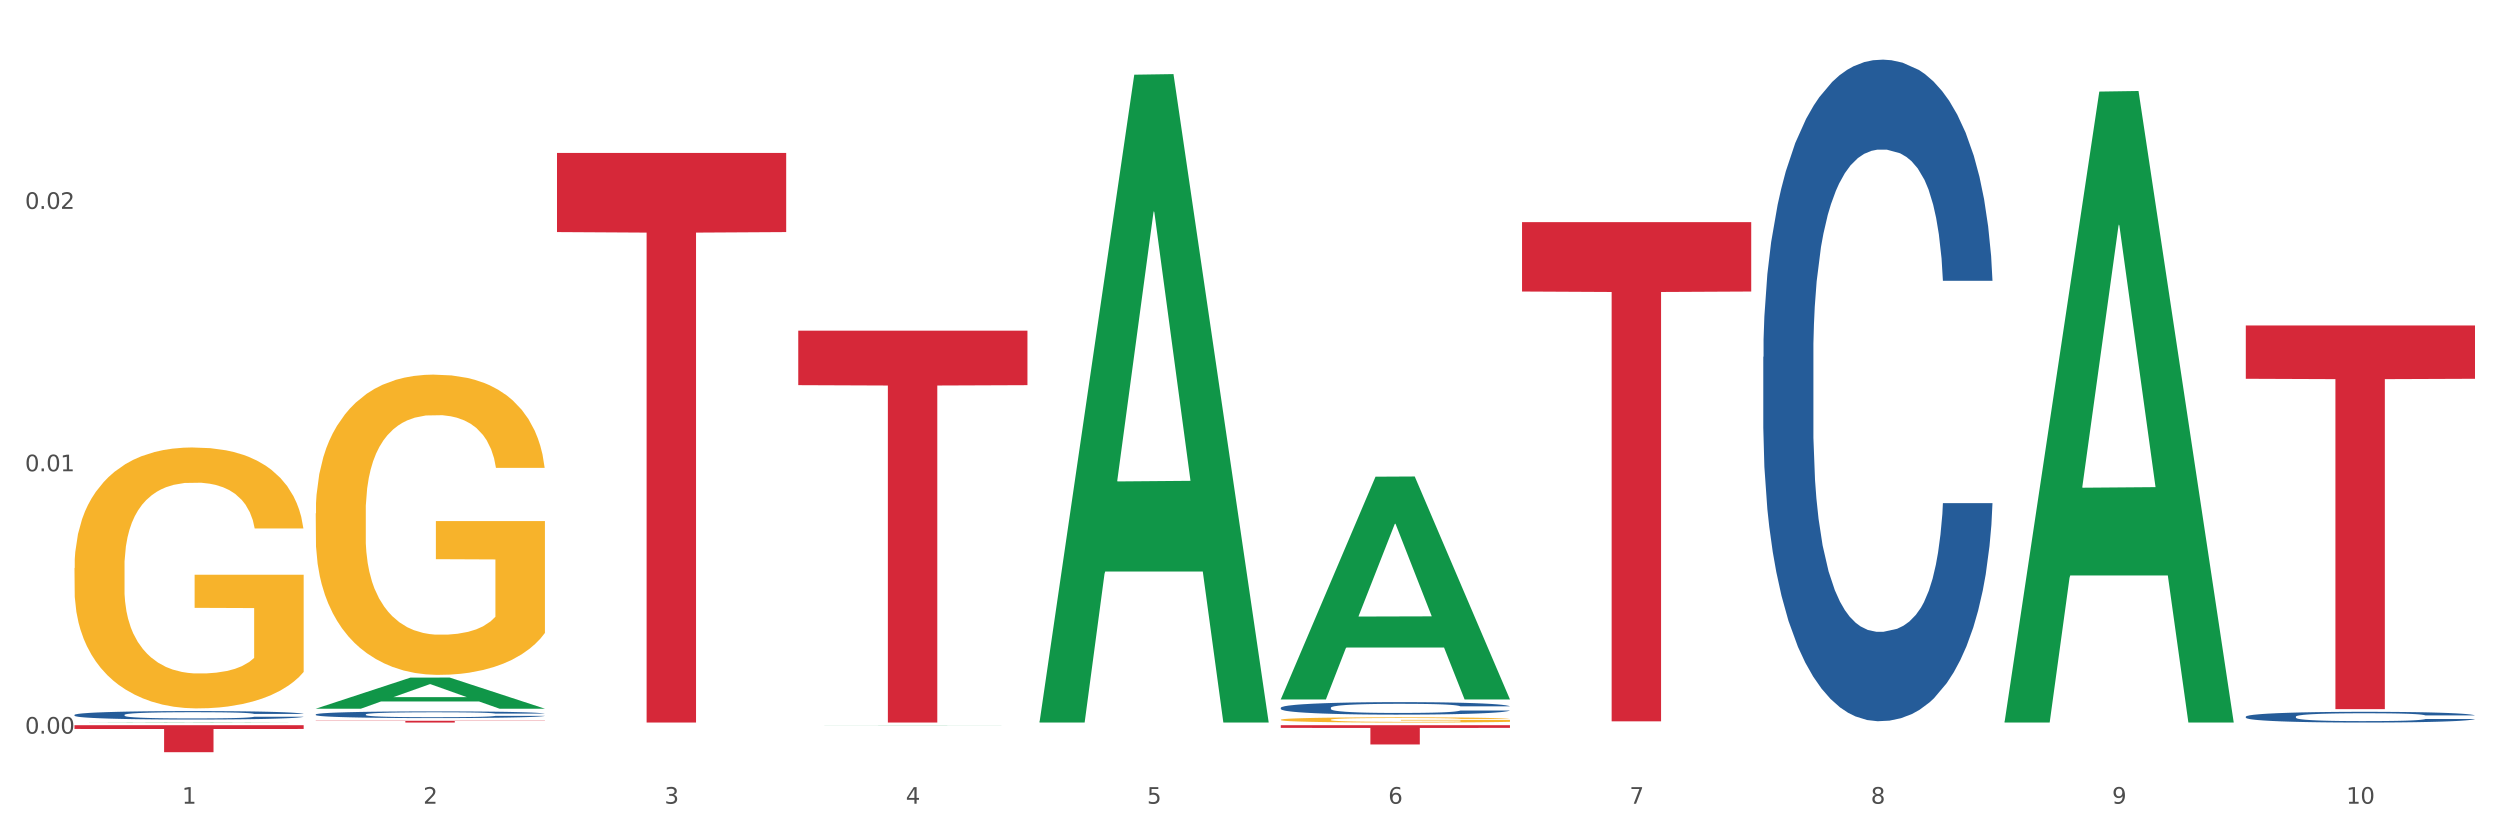 <?xml version="1.0" encoding="utf-8" standalone="no"?>
<!DOCTYPE svg PUBLIC "-//W3C//DTD SVG 1.1//EN"
  "http://www.w3.org/Graphics/SVG/1.1/DTD/svg11.dtd">
<svg xmlns:xlink="http://www.w3.org/1999/xlink" width="1080pt" height="360pt" viewBox="0 0 1080 360" xmlns="http://www.w3.org/2000/svg" version="1.1">
 <rect x="0" y="0" width="1080" height="360" fill="#333333" stroke="none"/>
 <defs>
  <style type="text/css">*{stroke-linejoin: round; stroke-linecap: butt}</style>
 </defs>
 <g id="figure_1">
  <g id="patch_1">
   <path d="M 0 360 
L 1080 360 
L 1080 0 
L 0 0 
z
" style="fill: #ffffff; stroke: #ffffff; stroke-linejoin: miter"/>
  </g>
  <g id="axes_1">
   <g id="matplotlib.axis_1">
    <g id="xtick_1">
     <g id="text_1">
      <!-- 1 -->
      <g style="fill: #4d4d4d" transform="translate(78.627 347.204) scale(0.096 -0.096)">
       <defs>
        <path id="DejaVuSans-31" d="M 794 531 
L 1825 531 
L 1825 4091 
L 703 3866 
L 703 4441 
L 1819 4666 
L 2450 4666 
L 2450 531 
L 3481 531 
L 3481 0 
L 794 0 
L 794 531 
z
" transform="scale(0.016)"/>
       </defs>
       <use xlink:href="#DejaVuSans-31"/>
      </g>
     </g>
    </g>
    <g id="xtick_2">
     <g id="text_2">
      <!-- 2 -->
      <g style="fill: #4d4d4d" transform="translate(182.851 347.204) scale(0.096 -0.096)">
       <defs>
        <path id="DejaVuSans-32" d="M 1228 531 
L 3431 531 
L 3431 0 
L 469 0 
L 469 531 
Q 828 903 1448 1529 
Q 2069 2156 2228 2338 
Q 2531 2678 2651 2914 
Q 2772 3150 2772 3378 
Q 2772 3750 2511 3984 
Q 2250 4219 1831 4219 
Q 1534 4219 1204 4116 
Q 875 4013 500 3803 
L 500 4441 
Q 881 4594 1212 4672 
Q 1544 4750 1819 4750 
Q 2544 4750 2975 4387 
Q 3406 4025 3406 3419 
Q 3406 3131 3298 2873 
Q 3191 2616 2906 2266 
Q 2828 2175 2409 1742 
Q 1991 1309 1228 531 
z
" transform="scale(0.016)"/>
       </defs>
       <use xlink:href="#DejaVuSans-32"/>
      </g>
     </g>
    </g>
    <g id="xtick_3">
     <g id="text_3">
      <!-- 3 -->
      <g style="fill: #4d4d4d" transform="translate(287.074 347.204) scale(0.096 -0.096)">
       <defs>
        <path id="DejaVuSans-33" d="M 2597 2516 
Q 3050 2419 3304 2112 
Q 3559 1806 3559 1356 
Q 3559 666 3084 287 
Q 2609 -91 1734 -91 
Q 1441 -91 1130 -33 
Q 819 25 488 141 
L 488 750 
Q 750 597 1062 519 
Q 1375 441 1716 441 
Q 2309 441 2620 675 
Q 2931 909 2931 1356 
Q 2931 1769 2642 2001 
Q 2353 2234 1838 2234 
L 1294 2234 
L 1294 2753 
L 1863 2753 
Q 2328 2753 2575 2939 
Q 2822 3125 2822 3475 
Q 2822 3834 2567 4026 
Q 2313 4219 1838 4219 
Q 1578 4219 1281 4162 
Q 984 4106 628 3988 
L 628 4550 
Q 988 4650 1302 4700 
Q 1616 4750 1894 4750 
Q 2613 4750 3031 4423 
Q 3450 4097 3450 3541 
Q 3450 3153 3228 2886 
Q 3006 2619 2597 2516 
z
" transform="scale(0.016)"/>
       </defs>
       <use xlink:href="#DejaVuSans-33"/>
      </g>
     </g>
    </g>
    <g id="xtick_4">
     <g id="text_4">
      <!-- 4 -->
      <g style="fill: #4d4d4d" transform="translate(391.298 347.204) scale(0.096 -0.096)">
       <defs>
        <path id="DejaVuSans-34" d="M 2419 4116 
L 825 1625 
L 2419 1625 
L 2419 4116 
z
M 2253 4666 
L 3047 4666 
L 3047 1625 
L 3713 1625 
L 3713 1100 
L 3047 1100 
L 3047 0 
L 2419 0 
L 2419 1100 
L 313 1100 
L 313 1709 
L 2253 4666 
z
" transform="scale(0.016)"/>
       </defs>
       <use xlink:href="#DejaVuSans-34"/>
      </g>
     </g>
    </g>
    <g id="xtick_5">
     <g id="text_5">
      <!-- 5 -->
      <g style="fill: #4d4d4d" transform="translate(495.522 347.204) scale(0.096 -0.096)">
       <defs>
        <path id="DejaVuSans-35" d="M 691 4666 
L 3169 4666 
L 3169 4134 
L 1269 4134 
L 1269 2991 
Q 1406 3038 1543 3061 
Q 1681 3084 1819 3084 
Q 2600 3084 3056 2656 
Q 3513 2228 3513 1497 
Q 3513 744 3044 326 
Q 2575 -91 1722 -91 
Q 1428 -91 1123 -41 
Q 819 9 494 109 
L 494 744 
Q 775 591 1075 516 
Q 1375 441 1709 441 
Q 2250 441 2565 725 
Q 2881 1009 2881 1497 
Q 2881 1984 2565 2268 
Q 2250 2553 1709 2553 
Q 1456 2553 1204 2497 
Q 953 2441 691 2322 
L 691 4666 
z
" transform="scale(0.016)"/>
       </defs>
       <use xlink:href="#DejaVuSans-35"/>
      </g>
     </g>
    </g>
    <g id="xtick_6">
     <g id="text_6">
      <!-- 6 -->
      <g style="fill: #4d4d4d" transform="translate(599.745 347.204) scale(0.096 -0.096)">
       <defs>
        <path id="DejaVuSans-36" d="M 2113 2584 
Q 1688 2584 1439 2293 
Q 1191 2003 1191 1497 
Q 1191 994 1439 701 
Q 1688 409 2113 409 
Q 2538 409 2786 701 
Q 3034 994 3034 1497 
Q 3034 2003 2786 2293 
Q 2538 2584 2113 2584 
z
M 3366 4563 
L 3366 3988 
Q 3128 4100 2886 4159 
Q 2644 4219 2406 4219 
Q 1781 4219 1451 3797 
Q 1122 3375 1075 2522 
Q 1259 2794 1537 2939 
Q 1816 3084 2150 3084 
Q 2853 3084 3261 2657 
Q 3669 2231 3669 1497 
Q 3669 778 3244 343 
Q 2819 -91 2113 -91 
Q 1303 -91 875 529 
Q 447 1150 447 2328 
Q 447 3434 972 4092 
Q 1497 4750 2381 4750 
Q 2619 4750 2861 4703 
Q 3103 4656 3366 4563 
z
" transform="scale(0.016)"/>
       </defs>
       <use xlink:href="#DejaVuSans-36"/>
      </g>
     </g>
    </g>
    <g id="xtick_7">
     <g id="text_7">
      <!-- 7 -->
      <g style="fill: #4d4d4d" transform="translate(703.969 347.204) scale(0.096 -0.096)">
       <defs>
        <path id="DejaVuSans-37" d="M 525 4666 
L 3525 4666 
L 3525 4397 
L 1831 0 
L 1172 0 
L 2766 4134 
L 525 4134 
L 525 4666 
z
" transform="scale(0.016)"/>
       </defs>
       <use xlink:href="#DejaVuSans-37"/>
      </g>
     </g>
    </g>
    <g id="xtick_8">
     <g id="text_8">
      <!-- 8 -->
      <g style="fill: #4d4d4d" transform="translate(808.193 347.204) scale(0.096 -0.096)">
       <defs>
        <path id="DejaVuSans-38" d="M 2034 2216 
Q 1584 2216 1326 1975 
Q 1069 1734 1069 1313 
Q 1069 891 1326 650 
Q 1584 409 2034 409 
Q 2484 409 2743 651 
Q 3003 894 3003 1313 
Q 3003 1734 2745 1975 
Q 2488 2216 2034 2216 
z
M 1403 2484 
Q 997 2584 770 2862 
Q 544 3141 544 3541 
Q 544 4100 942 4425 
Q 1341 4750 2034 4750 
Q 2731 4750 3128 4425 
Q 3525 4100 3525 3541 
Q 3525 3141 3298 2862 
Q 3072 2584 2669 2484 
Q 3125 2378 3379 2068 
Q 3634 1759 3634 1313 
Q 3634 634 3220 271 
Q 2806 -91 2034 -91 
Q 1263 -91 848 271 
Q 434 634 434 1313 
Q 434 1759 690 2068 
Q 947 2378 1403 2484 
z
M 1172 3481 
Q 1172 3119 1398 2916 
Q 1625 2713 2034 2713 
Q 2441 2713 2670 2916 
Q 2900 3119 2900 3481 
Q 2900 3844 2670 4047 
Q 2441 4250 2034 4250 
Q 1625 4250 1398 4047 
Q 1172 3844 1172 3481 
z
" transform="scale(0.016)"/>
       </defs>
       <use xlink:href="#DejaVuSans-38"/>
      </g>
     </g>
    </g>
    <g id="xtick_9">
     <g id="text_9">
      <!-- 9 -->
      <g style="fill: #4d4d4d" transform="translate(912.416 347.204) scale(0.096 -0.096)">
       <defs>
        <path id="DejaVuSans-39" d="M 703 97 
L 703 672 
Q 941 559 1184 500 
Q 1428 441 1663 441 
Q 2288 441 2617 861 
Q 2947 1281 2994 2138 
Q 2813 1869 2534 1725 
Q 2256 1581 1919 1581 
Q 1219 1581 811 2004 
Q 403 2428 403 3163 
Q 403 3881 828 4315 
Q 1253 4750 1959 4750 
Q 2769 4750 3195 4129 
Q 3622 3509 3622 2328 
Q 3622 1225 3098 567 
Q 2575 -91 1691 -91 
Q 1453 -91 1209 -44 
Q 966 3 703 97 
z
M 1959 2075 
Q 2384 2075 2632 2365 
Q 2881 2656 2881 3163 
Q 2881 3666 2632 3958 
Q 2384 4250 1959 4250 
Q 1534 4250 1286 3958 
Q 1038 3666 1038 3163 
Q 1038 2656 1286 2365 
Q 1534 2075 1959 2075 
z
" transform="scale(0.016)"/>
       </defs>
       <use xlink:href="#DejaVuSans-39"/>
      </g>
     </g>
    </g>
    <g id="xtick_10">
     <g id="text_10">
      <!-- 10 -->
      <g style="fill: #4d4d4d" transform="translate(1013.586 347.204) scale(0.096 -0.096)">
       <defs>
        <path id="DejaVuSans-30" d="M 2034 4250 
Q 1547 4250 1301 3770 
Q 1056 3291 1056 2328 
Q 1056 1369 1301 889 
Q 1547 409 2034 409 
Q 2525 409 2770 889 
Q 3016 1369 3016 2328 
Q 3016 3291 2770 3770 
Q 2525 4250 2034 4250 
z
M 2034 4750 
Q 2819 4750 3233 4129 
Q 3647 3509 3647 2328 
Q 3647 1150 3233 529 
Q 2819 -91 2034 -91 
Q 1250 -91 836 529 
Q 422 1150 422 2328 
Q 422 3509 836 4129 
Q 1250 4750 2034 4750 
z
" transform="scale(0.016)"/>
       </defs>
       <use xlink:href="#DejaVuSans-31"/>
       <use xlink:href="#DejaVuSans-30" transform="translate(63.623 0)"/>
      </g>
     </g>
    </g>
    <g id="xtick_11"/>
    <g id="xtick_12"/>
    <g id="xtick_13"/>
    <g id="xtick_14"/>
    <g id="xtick_15"/>
    <g id="xtick_16"/>
    <g id="xtick_17"/>
    <g id="xtick_18"/>
    <g id="xtick_19"/>
   </g>
   <g id="matplotlib.axis_2">
    <g id="ytick_1">
     <g id="text_11">
      <!-- 0.00 -->
      <g style="fill: #4d4d4d" transform="translate(10.8 316.94) scale(0.096 -0.096)">
       <defs>
        <path id="DejaVuSans-2e" d="M 684 794 
L 1344 794 
L 1344 0 
L 684 0 
L 684 794 
z
" transform="scale(0.016)"/>
       </defs>
       <use xlink:href="#DejaVuSans-30"/>
       <use xlink:href="#DejaVuSans-2e" transform="translate(63.623 0)"/>
       <use xlink:href="#DejaVuSans-30" transform="translate(95.41 0)"/>
       <use xlink:href="#DejaVuSans-30" transform="translate(159.033 0)"/>
      </g>
     </g>
    </g>
    <g id="ytick_2">
     <g id="text_12">
      <!-- 0.01 -->
      <g style="fill: #4d4d4d" transform="translate(10.8 203.591) scale(0.096 -0.096)">
       <use xlink:href="#DejaVuSans-30"/>
       <use xlink:href="#DejaVuSans-2e" transform="translate(63.623 0)"/>
       <use xlink:href="#DejaVuSans-30" transform="translate(95.41 0)"/>
       <use xlink:href="#DejaVuSans-31" transform="translate(159.033 0)"/>
      </g>
     </g>
    </g>
    <g id="ytick_3">
     <g id="text_13">
      <!-- 0.02 -->
      <g style="fill: #4d4d4d" transform="translate(10.8 90.243) scale(0.096 -0.096)">
       <use xlink:href="#DejaVuSans-30"/>
       <use xlink:href="#DejaVuSans-2e" transform="translate(63.623 0)"/>
       <use xlink:href="#DejaVuSans-30" transform="translate(95.41 0)"/>
       <use xlink:href="#DejaVuSans-32" transform="translate(159.033 0)"/>
      </g>
     </g>
    </g>
    <g id="ytick_4"/>
    <g id="ytick_5"/>
    <g id="ytick_6"/>
   </g>
   <g id="PolyCollection_1">
    <path d="M 32.175 312.142 
L 32.277 312.142 
L 73.107 311.996 
L 90.051 311.996 
L 131.187 312.143 
L 111.589 312.143 
L 102.709 312.108 
L 60.552 312.108 
L 60.246 312.109 
L 51.671 312.143 
L 32.175 312.143 
L 32.175 312.142 
L 65.86 312.088 
L 97.401 312.088 
L 81.783 312.027 
L 81.579 312.027 
L 81.375 312.027 
L 65.758 312.088 
L 65.86 312.088 
L 32.175 312.142 
z
" clip-path="url(#p92c8cc329a)" style="fill: #109648"/>
    <path d="M 970.188 309.587 
L 970.305 309.583 
L 970.305 309.465 
L 970.656 309.303 
L 971.943 309.007 
L 973.582 308.782 
L 976.39 308.52 
L 977.912 308.409 
L 979.902 308.286 
L 983.998 308.087 
L 988.679 307.918 
L 991.956 307.825 
L 994.414 307.765 
L 999.915 307.659 
L 1003.075 307.613 
L 1006.352 307.575 
L 1009.161 307.549 
L 1013.842 307.519 
L 1017.587 307.507 
L 1021.917 307.502 
L 1025.546 307.507 
L 1030.344 307.524 
L 1037.366 307.575 
L 1040.058 307.604 
L 1043.686 307.655 
L 1047.431 307.723 
L 1050.474 307.791 
L 1053.985 307.888 
L 1057.613 308.015 
L 1061.125 308.176 
L 1063.582 308.325 
L 1065.572 308.481 
L 1067.327 308.672 
L 1068.615 308.88 
L 1069.2 309.053 
L 1047.782 309.053 
L 1047.197 308.897 
L 1046.027 308.727 
L 1044.857 308.613 
L 1043.569 308.52 
L 1041.58 308.414 
L 1039.824 308.346 
L 1036.898 308.265 
L 1034.206 308.214 
L 1031.983 308.185 
L 1029.291 308.159 
L 1023.556 308.134 
L 1019.46 308.134 
L 1016.885 308.142 
L 1013.725 308.164 
L 1011.033 308.193 
L 1007.873 308.244 
L 1005.415 308.299 
L 1002.958 308.371 
L 1001.553 308.422 
L 999.447 308.515 
L 998.042 308.592 
L 996.17 308.723 
L 995.116 308.816 
L 993.244 309.058 
L 992.424 309.236 
L 992.073 309.359 
L 991.839 309.494 
L 991.839 310.155 
L 992.541 310.452 
L 993.127 310.579 
L 994.063 310.723 
L 995.818 310.91 
L 998.393 311.092 
L 1001.085 311.223 
L 1003.309 311.304 
L 1005.415 311.363 
L 1007.522 311.41 
L 1010.097 311.452 
L 1012.203 311.477 
L 1015.363 311.503 
L 1019.109 311.516 
L 1022.035 311.516 
L 1028.003 311.494 
L 1030.695 311.473 
L 1033.27 311.444 
L 1036.079 311.397 
L 1038.303 311.346 
L 1039.59 311.308 
L 1041.697 311.227 
L 1043.335 311.143 
L 1044.739 311.045 
L 1045.676 310.96 
L 1046.729 310.833 
L 1047.548 310.689 
L 1047.782 310.613 
L 1069.2 310.613 
L 1068.732 310.765 
L 1067.913 310.914 
L 1066.274 311.113 
L 1064.987 311.227 
L 1062.997 311.367 
L 1060.89 311.486 
L 1057.965 311.617 
L 1055.273 311.715 
L 1052.464 311.799 
L 1049.421 311.876 
L 1043.92 311.982 
L 1041.931 312.011 
L 1037.717 312.062 
L 1034.44 312.092 
L 1029.642 312.122 
L 1024.726 312.138 
L 1019.577 312.143 
L 1015.012 312.134 
L 1009.98 312.109 
L 1006.82 312.083 
L 1003.309 312.045 
L 999.212 311.986 
L 995.35 311.914 
L 991.722 311.829 
L 988.328 311.732 
L 985.168 311.622 
L 981.072 311.439 
L 978.029 311.261 
L 975.805 311.096 
L 974.284 310.956 
L 972.762 310.778 
L 971.943 310.655 
L 970.656 310.359 
L 970.188 310.083 
L 970.188 309.587 
z
" clip-path="url(#p92c8cc329a)" style="fill: #255c99"/>
    <path d="M 136.399 308.618 
L 136.516 308.615 
L 136.516 308.541 
L 136.867 308.441 
L 138.154 308.255 
L 139.793 308.115 
L 142.602 307.951 
L 144.123 307.882 
L 146.113 307.805 
L 150.209 307.681 
L 154.89 307.575 
L 158.167 307.517 
L 160.625 307.48 
L 166.126 307.413 
L 169.286 307.384 
L 172.563 307.361 
L 175.372 307.345 
L 180.053 307.326 
L 183.798 307.318 
L 188.129 307.316 
L 191.757 307.318 
L 196.555 307.329 
L 203.577 307.361 
L 206.269 307.379 
L 209.897 307.411 
L 213.642 307.453 
L 216.685 307.496 
L 220.196 307.556 
L 223.824 307.636 
L 227.336 307.736 
L 229.793 307.829 
L 231.783 307.927 
L 233.538 308.046 
L 234.826 308.176 
L 235.411 308.285 
L 213.993 308.285 
L 213.408 308.187 
L 212.238 308.081 
L 211.068 308.009 
L 209.78 307.951 
L 207.791 307.885 
L 206.035 307.842 
L 203.109 307.792 
L 200.417 307.76 
L 198.194 307.742 
L 195.502 307.726 
L 189.767 307.71 
L 185.671 307.71 
L 183.096 307.715 
L 179.936 307.729 
L 177.244 307.747 
L 174.084 307.779 
L 171.626 307.813 
L 169.169 307.858 
L 167.764 307.89 
L 165.658 307.948 
L 164.253 307.996 
L 162.381 308.078 
L 161.327 308.136 
L 159.455 308.287 
L 158.635 308.398 
L 158.284 308.475 
L 158.05 308.56 
L 158.05 308.973 
L 158.752 309.158 
L 159.338 309.238 
L 160.274 309.328 
L 162.029 309.444 
L 164.604 309.558 
L 167.296 309.64 
L 169.52 309.69 
L 171.626 309.727 
L 173.733 309.757 
L 176.308 309.783 
L 178.415 309.799 
L 181.575 309.815 
L 185.32 309.823 
L 188.246 309.823 
L 194.214 309.81 
L 196.906 309.796 
L 199.481 309.778 
L 202.29 309.749 
L 204.514 309.717 
L 205.801 309.693 
L 207.908 309.643 
L 209.546 309.59 
L 210.951 309.529 
L 211.887 309.476 
L 212.94 309.396 
L 213.759 309.306 
L 213.993 309.259 
L 235.411 309.259 
L 234.943 309.354 
L 234.124 309.447 
L 232.485 309.571 
L 231.198 309.643 
L 229.208 309.73 
L 227.102 309.804 
L 224.176 309.886 
L 221.484 309.947 
L 218.675 310 
L 215.632 310.048 
L 210.131 310.114 
L 208.142 310.132 
L 203.928 310.164 
L 200.651 310.183 
L 195.853 310.201 
L 190.937 310.212 
L 185.788 310.215 
L 181.223 310.209 
L 176.191 310.193 
L 173.031 310.178 
L 169.52 310.154 
L 165.424 310.117 
L 161.561 310.072 
L 157.933 310.019 
L 154.539 309.958 
L 151.379 309.889 
L 147.283 309.775 
L 144.24 309.664 
L 142.016 309.561 
L 140.495 309.473 
L 138.973 309.362 
L 138.154 309.285 
L 136.867 309.1 
L 136.399 308.928 
L 136.399 308.618 
z
" clip-path="url(#p92c8cc329a)" style="fill: #255c99"/>
    <path d="M 32.175 308.828 
L 32.292 308.824 
L 32.292 308.731 
L 32.643 308.603 
L 33.931 308.369 
L 35.569 308.192 
L 38.378 307.984 
L 39.899 307.897 
L 41.889 307.8 
L 45.985 307.643 
L 50.667 307.509 
L 53.944 307.436 
L 56.401 307.389 
L 61.902 307.305 
L 65.062 307.268 
L 68.339 307.238 
L 71.148 307.218 
L 75.829 307.195 
L 79.575 307.185 
L 83.905 307.181 
L 87.533 307.185 
L 92.331 307.198 
L 99.354 307.238 
L 102.045 307.262 
L 105.674 307.302 
L 109.419 307.355 
L 112.462 307.409 
L 115.973 307.486 
L 119.601 307.586 
L 123.112 307.713 
L 125.57 307.83 
L 127.559 307.954 
L 129.315 308.105 
L 130.602 308.269 
L 131.187 308.406 
L 109.77 308.406 
L 109.185 308.282 
L 108.014 308.148 
L 106.844 308.058 
L 105.557 307.984 
L 103.567 307.901 
L 101.811 307.847 
L 98.886 307.784 
L 96.194 307.743 
L 93.97 307.72 
L 91.278 307.7 
L 85.543 307.68 
L 81.447 307.68 
L 78.872 307.687 
L 75.712 307.703 
L 73.021 307.727 
L 69.861 307.767 
L 67.403 307.81 
L 64.945 307.867 
L 63.541 307.907 
L 61.434 307.981 
L 60.03 308.041 
L 58.157 308.145 
L 57.104 308.219 
L 55.231 308.409 
L 54.412 308.55 
L 54.061 308.647 
L 53.827 308.754 
L 53.827 309.276 
L 54.529 309.51 
L 55.114 309.611 
L 56.05 309.724 
L 57.806 309.872 
L 60.381 310.016 
L 63.072 310.119 
L 65.296 310.183 
L 67.403 310.23 
L 69.509 310.266 
L 72.084 310.3 
L 74.191 310.32 
L 77.351 310.34 
L 81.096 310.35 
L 84.022 310.35 
L 89.991 310.333 
L 92.683 310.317 
L 95.257 310.293 
L 98.066 310.256 
L 100.29 310.216 
L 101.577 310.186 
L 103.684 310.123 
L 105.322 310.056 
L 106.727 309.979 
L 107.663 309.912 
L 108.717 309.811 
L 109.536 309.698 
L 109.77 309.637 
L 131.187 309.637 
L 130.719 309.758 
L 129.9 309.875 
L 128.262 310.032 
L 126.974 310.123 
L 124.985 310.233 
L 122.878 310.327 
L 119.952 310.43 
L 117.26 310.507 
L 114.451 310.574 
L 111.408 310.635 
L 105.908 310.718 
L 103.918 310.742 
L 99.705 310.782 
L 96.428 310.805 
L 91.629 310.829 
L 86.714 310.842 
L 81.564 310.845 
L 77 310.839 
L 71.967 310.819 
L 68.807 310.799 
L 65.296 310.768 
L 61.2 310.722 
L 57.338 310.665 
L 53.71 310.598 
L 50.316 310.521 
L 47.156 310.434 
L 43.059 310.29 
L 40.016 310.149 
L 37.793 310.019 
L 36.271 309.908 
L 34.75 309.768 
L 33.931 309.671 
L 32.643 309.437 
L 32.175 309.219 
L 32.175 308.828 
z
" clip-path="url(#p92c8cc329a)" style="fill: #255c99"/>
    <path d="M 240.622 66.058 
L 339.635 66.058 
L 339.635 100.256 
L 300.687 100.487 
L 300.687 312.143 
L 279.336 312.143 
L 279.336 100.487 
L 240.622 100.256 
L 240.622 66.289 
L 240.622 66.058 
z
" clip-path="url(#p92c8cc329a)" style="fill: #d62839"/>
    <path d="M 344.846 142.86 
L 443.858 142.86 
L 443.858 166.385 
L 404.91 166.544 
L 404.91 312.143 
L 383.559 312.143 
L 383.559 166.544 
L 344.846 166.385 
L 344.846 143.019 
L 344.846 142.86 
z
" clip-path="url(#p92c8cc329a)" style="fill: #d62839"/>
    <path d="M 553.293 313.293 
L 652.306 313.293 
L 652.306 314.45 
L 613.358 314.457 
L 613.358 321.617 
L 592.006 321.617 
L 592.006 314.457 
L 553.293 314.45 
L 553.293 313.301 
L 553.293 313.293 
z
" clip-path="url(#p92c8cc329a)" style="fill: #d62839"/>
    <path d="M 657.517 95.973 
L 756.529 95.973 
L 756.529 125.938 
L 717.581 126.141 
L 717.581 311.606 
L 696.23 311.606 
L 696.23 126.141 
L 657.517 125.938 
L 657.517 96.175 
L 657.517 95.973 
z
" clip-path="url(#p92c8cc329a)" style="fill: #d62839"/>
    <path d="M 970.188 140.599 
L 1069.2 140.599 
L 1069.2 163.633 
L 1030.252 163.789 
L 1030.252 306.352 
L 1008.901 306.352 
L 1008.901 163.789 
L 970.188 163.633 
L 970.188 140.755 
L 970.188 140.599 
z
" clip-path="url(#p92c8cc329a)" style="fill: #d62839"/>
    <path d="M 136.399 311.365 
L 235.411 311.365 
L 235.411 311.473 
L 196.463 311.474 
L 196.463 312.143 
L 175.112 312.143 
L 175.112 311.474 
L 136.399 311.473 
L 136.399 311.365 
L 136.399 311.365 
z
" clip-path="url(#p92c8cc329a)" style="fill: #d62839"/>
    <path d="M 32.175 313.293 
L 131.187 313.293 
L 131.187 314.913 
L 92.239 314.924 
L 92.239 324.95 
L 70.888 324.95 
L 70.888 314.924 
L 32.175 314.913 
L 32.175 313.304 
L 32.175 313.293 
z
" clip-path="url(#p92c8cc329a)" style="fill: #d62839"/>
    <path d="M 761.74 154.181 
L 761.857 153.92 
L 761.857 146.611 
L 762.208 136.693 
L 763.496 118.421 
L 765.134 104.587 
L 767.943 88.404 
L 769.465 81.618 
L 771.454 74.048 
L 775.551 61.78 
L 780.232 51.339 
L 783.509 45.597 
L 785.967 41.943 
L 791.467 35.417 
L 794.627 32.546 
L 797.904 30.197 
L 800.713 28.631 
L 805.395 26.804 
L 809.14 26.021 
L 813.47 25.759 
L 817.098 26.021 
L 821.897 27.065 
L 828.919 30.197 
L 831.611 32.024 
L 835.239 35.156 
L 838.984 39.332 
L 842.027 43.509 
L 845.538 49.512 
L 849.166 57.343 
L 852.677 67.262 
L 855.135 76.397 
L 857.125 86.055 
L 858.88 97.801 
L 860.168 110.591 
L 860.753 121.292 
L 839.335 121.292 
L 838.75 111.635 
L 837.58 101.194 
L 836.409 94.146 
L 835.122 88.404 
L 833.132 81.879 
L 831.377 77.702 
L 828.451 72.743 
L 825.759 69.611 
L 823.535 67.784 
L 820.843 66.217 
L 815.109 64.651 
L 811.012 64.651 
L 808.438 65.173 
L 805.278 66.478 
L 802.586 68.306 
L 799.426 71.438 
L 796.968 74.831 
L 794.51 79.268 
L 793.106 82.401 
L 790.999 88.143 
L 789.595 92.841 
L 787.722 100.933 
L 786.669 106.675 
L 784.796 121.553 
L 783.977 132.516 
L 783.626 140.086 
L 783.392 148.438 
L 783.392 189.157 
L 784.094 207.429 
L 784.679 215.259 
L 785.616 224.134 
L 787.371 235.619 
L 789.946 246.843 
L 792.638 254.934 
L 794.862 259.894 
L 796.968 263.548 
L 799.075 266.419 
L 801.65 269.029 
L 803.756 270.595 
L 806.916 272.161 
L 810.661 272.944 
L 813.587 272.944 
L 819.556 271.639 
L 822.248 270.334 
L 824.823 268.507 
L 827.632 265.636 
L 829.855 262.504 
L 831.143 260.155 
L 833.249 255.195 
L 834.888 249.975 
L 836.292 243.971 
L 837.229 238.751 
L 838.282 230.92 
L 839.101 222.046 
L 839.335 217.347 
L 860.753 217.347 
L 860.285 226.744 
L 859.465 235.88 
L 857.827 248.148 
L 856.539 255.195 
L 854.55 263.809 
L 852.443 271.117 
L 849.517 279.209 
L 846.825 285.212 
L 844.017 290.433 
L 840.974 295.131 
L 835.473 301.657 
L 833.483 303.484 
L 829.27 306.616 
L 825.993 308.443 
L 821.195 310.27 
L 816.279 311.314 
L 811.13 311.575 
L 806.565 311.053 
L 801.533 309.487 
L 798.373 307.921 
L 794.862 305.572 
L 790.765 301.918 
L 786.903 297.48 
L 783.275 292.26 
L 779.881 286.256 
L 776.721 279.47 
L 772.625 268.246 
L 769.582 257.283 
L 767.358 247.104 
L 765.837 238.49 
L 764.315 227.527 
L 763.496 219.958 
L 762.208 201.686 
L 761.74 184.72 
L 761.74 154.181 
z
" clip-path="url(#p92c8cc329a)" style="fill: #255c99"/>
    <path d="M 553.293 310.922 
L 553.41 310.92 
L 553.41 310.845 
L 553.644 310.781 
L 554.813 310.625 
L 556.566 310.497 
L 557.852 310.429 
L 559.138 310.373 
L 560.658 310.317 
L 562.528 310.259 
L 565.918 310.174 
L 568.022 310.13 
L 570.594 310.084 
L 575.27 310.018 
L 578.66 309.981 
L 582.167 309.95 
L 587.895 309.912 
L 591.636 309.896 
L 595.61 309.883 
L 600.403 309.875 
L 604.027 309.873 
L 611.976 309.879 
L 618.756 309.898 
L 622.029 309.912 
L 626.237 309.937 
L 628.458 309.954 
L 632.082 309.987 
L 635.823 310.031 
L 638.395 310.068 
L 642.252 310.138 
L 645.175 310.209 
L 647.863 310.296 
L 649.266 310.356 
L 650.318 310.412 
L 651.253 310.476 
L 652.189 310.578 
L 631.147 310.578 
L 630.329 310.505 
L 629.043 310.437 
L 627.173 310.37 
L 625.536 310.329 
L 622.73 310.277 
L 620.159 310.244 
L 617.47 310.219 
L 614.197 310.198 
L 611.625 310.188 
L 608.001 310.18 
L 600.87 310.182 
L 596.078 310.198 
L 592.805 310.219 
L 590.7 310.238 
L 588.83 310.259 
L 586.726 310.288 
L 584.271 310.331 
L 582.518 310.37 
L 580.764 310.42 
L 579.361 310.47 
L 578.075 310.528 
L 577.023 310.59 
L 576.205 310.654 
L 575.504 310.733 
L 574.919 310.864 
L 574.919 311.148 
L 575.153 311.212 
L 575.737 311.297 
L 576.439 311.361 
L 577.608 311.438 
L 578.66 311.49 
L 580.647 311.564 
L 582.868 311.627 
L 584.622 311.666 
L 586.375 311.699 
L 589.415 311.745 
L 592.805 311.782 
L 595.727 311.805 
L 599.702 311.826 
L 602.39 311.834 
L 604.728 311.838 
L 610.456 311.838 
L 614.548 311.832 
L 619.107 311.817 
L 622.613 311.799 
L 625.536 311.776 
L 628.809 311.739 
L 630.913 311.703 
L 630.913 311.27 
L 605.196 311.268 
L 605.196 310.98 
L 652.306 310.98 
L 652.306 311.826 
L 650.318 311.869 
L 648.097 311.909 
L 645.759 311.944 
L 642.252 311.987 
L 638.044 312.029 
L 634.303 312.058 
L 630.329 312.083 
L 625.653 312.105 
L 619.574 312.126 
L 615.833 312.134 
L 611.158 312.141 
L 605.663 312.143 
L 600.87 312.139 
L 596.195 312.128 
L 591.285 312.11 
L 586.492 312.083 
L 582.868 312.056 
L 579.244 312.023 
L 575.387 311.979 
L 572.347 311.938 
L 570.009 311.9 
L 567.438 311.853 
L 564.632 311.79 
L 562.528 311.734 
L 560.658 311.676 
L 558.67 311.602 
L 557.268 311.537 
L 555.865 311.457 
L 555.047 311.397 
L 554.111 311.303 
L 553.41 311.173 
L 553.293 310.922 
z
" clip-path="url(#p92c8cc329a)" style="fill: #f7b32b"/>
    <path d="M 136.399 221.776 
L 136.516 221.657 
L 136.516 217.392 
L 136.749 213.72 
L 137.918 204.834 
L 139.672 197.489 
L 140.958 193.579 
L 142.244 190.381 
L 143.763 187.182 
L 145.634 183.865 
L 149.024 179.007 
L 151.128 176.519 
L 153.699 173.913 
L 158.375 170.122 
L 161.765 167.989 
L 165.272 166.212 
L 171 164.08 
L 174.741 163.132 
L 178.716 162.421 
L 183.508 161.947 
L 187.132 161.829 
L 195.081 162.184 
L 201.861 163.25 
L 205.135 164.08 
L 209.343 165.501 
L 211.564 166.449 
L 215.188 168.345 
L 218.928 170.833 
L 221.5 172.965 
L 225.358 176.993 
L 228.28 181.021 
L 230.969 185.997 
L 232.372 189.433 
L 233.424 192.632 
L 234.359 196.304 
L 235.294 202.109 
L 214.253 202.109 
L 213.434 197.963 
L 212.148 194.053 
L 210.278 190.262 
L 208.641 187.893 
L 205.836 184.931 
L 203.264 183.035 
L 200.576 181.614 
L 197.302 180.429 
L 194.731 179.837 
L 191.107 179.363 
L 183.976 179.481 
L 179.183 180.429 
L 175.91 181.614 
L 173.806 182.68 
L 171.936 183.865 
L 169.831 185.523 
L 167.377 188.011 
L 165.623 190.262 
L 163.87 193.106 
L 162.467 195.949 
L 161.181 199.266 
L 160.129 202.82 
L 159.311 206.493 
L 158.609 210.995 
L 158.025 218.459 
L 158.025 234.689 
L 158.259 238.362 
L 158.843 243.219 
L 159.544 246.892 
L 160.713 251.276 
L 161.765 254.237 
L 163.753 258.502 
L 165.974 262.057 
L 167.727 264.308 
L 169.481 266.203 
L 172.52 268.809 
L 175.91 270.942 
L 178.833 272.245 
L 182.807 273.43 
L 185.496 273.904 
L 187.834 274.141 
L 193.562 274.141 
L 197.653 273.785 
L 202.212 272.956 
L 205.719 271.89 
L 208.641 270.587 
L 211.915 268.454 
L 214.019 266.44 
L 214.019 241.679 
L 188.301 241.561 
L 188.301 225.093 
L 235.411 225.093 
L 235.411 273.43 
L 233.424 275.918 
L 231.203 278.169 
L 228.865 280.183 
L 225.358 282.671 
L 221.15 285.04 
L 217.409 286.699 
L 213.434 288.12 
L 208.758 289.424 
L 202.68 290.608 
L 198.939 291.082 
L 194.263 291.438 
L 188.769 291.556 
L 183.976 291.319 
L 179.3 290.727 
L 174.39 289.661 
L 169.598 288.12 
L 165.974 286.58 
L 162.35 284.685 
L 158.492 282.197 
L 155.453 279.827 
L 153.115 277.695 
L 150.543 274.97 
L 147.738 271.416 
L 145.634 268.217 
L 143.763 264.9 
L 141.776 260.635 
L 140.373 256.962 
L 138.97 252.342 
L 138.152 248.906 
L 137.217 243.575 
L 136.516 236.111 
L 136.399 221.776 
z
" clip-path="url(#p92c8cc329a)" style="fill: #f7b32b"/>
    <path d="M 553.293 305.746 
L 553.41 305.741 
L 553.41 305.603 
L 553.761 305.415 
L 555.049 305.07 
L 556.687 304.808 
L 559.496 304.502 
L 561.017 304.374 
L 563.007 304.231 
L 567.103 303.999 
L 571.785 303.801 
L 575.062 303.692 
L 577.52 303.623 
L 583.02 303.5 
L 586.18 303.446 
L 589.457 303.401 
L 592.266 303.372 
L 596.948 303.337 
L 600.693 303.322 
L 605.023 303.317 
L 608.651 303.322 
L 613.45 303.342 
L 620.472 303.401 
L 623.164 303.436 
L 626.792 303.495 
L 630.537 303.574 
L 633.58 303.653 
L 637.091 303.767 
L 640.719 303.915 
L 644.23 304.102 
L 646.688 304.275 
L 648.677 304.458 
L 650.433 304.68 
L 651.72 304.922 
L 652.306 305.124 
L 630.888 305.124 
L 630.303 304.941 
L 629.132 304.744 
L 627.962 304.611 
L 626.675 304.502 
L 624.685 304.379 
L 622.929 304.3 
L 620.004 304.206 
L 617.312 304.147 
L 615.088 304.112 
L 612.396 304.082 
L 606.661 304.053 
L 602.565 304.053 
L 599.99 304.063 
L 596.83 304.087 
L 594.139 304.122 
L 590.979 304.181 
L 588.521 304.245 
L 586.063 304.329 
L 584.659 304.389 
L 582.552 304.497 
L 581.148 304.586 
L 579.275 304.739 
L 578.222 304.848 
L 576.349 305.129 
L 575.53 305.336 
L 575.179 305.48 
L 574.945 305.637 
L 574.945 306.408 
L 575.647 306.753 
L 576.232 306.901 
L 577.168 307.069 
L 578.924 307.286 
L 581.499 307.499 
L 584.191 307.652 
L 586.414 307.745 
L 588.521 307.815 
L 590.628 307.869 
L 593.202 307.918 
L 595.309 307.948 
L 598.469 307.977 
L 602.214 307.992 
L 605.14 307.992 
L 611.109 307.968 
L 613.801 307.943 
L 616.375 307.908 
L 619.184 307.854 
L 621.408 307.795 
L 622.695 307.75 
L 624.802 307.657 
L 626.441 307.558 
L 627.845 307.444 
L 628.781 307.346 
L 629.835 307.197 
L 630.654 307.03 
L 630.888 306.941 
L 652.306 306.941 
L 651.837 307.118 
L 651.018 307.291 
L 649.38 307.523 
L 648.092 307.657 
L 646.103 307.819 
L 643.996 307.958 
L 641.07 308.111 
L 638.378 308.224 
L 635.569 308.323 
L 632.526 308.412 
L 627.026 308.535 
L 625.036 308.57 
L 620.823 308.629 
L 617.546 308.664 
L 612.747 308.698 
L 607.832 308.718 
L 602.682 308.723 
L 598.118 308.713 
L 593.085 308.683 
L 589.925 308.654 
L 586.414 308.609 
L 582.318 308.54 
L 578.456 308.456 
L 574.828 308.358 
L 571.434 308.244 
L 568.274 308.116 
L 564.177 307.903 
L 561.135 307.696 
L 558.911 307.504 
L 557.389 307.341 
L 555.868 307.133 
L 555.049 306.99 
L 553.761 306.645 
L 553.293 306.324 
L 553.293 305.746 
z
" clip-path="url(#p92c8cc329a)" style="fill: #255c99"/>
    <path d="M 136.399 306.14 
L 136.501 306.127 
L 177.331 292.719 
L 194.275 292.706 
L 235.411 306.165 
L 215.813 306.165 
L 206.932 303.031 
L 164.775 303.031 
L 164.469 303.082 
L 155.895 306.165 
L 136.399 306.165 
L 136.399 306.14 
L 170.083 301.161 
L 201.624 301.148 
L 186.007 295.575 
L 185.803 295.55 
L 185.599 295.588 
L 169.981 301.148 
L 170.083 301.161 
L 136.399 306.14 
z
" clip-path="url(#p92c8cc329a)" style="fill: #109648"/>
    <path d="M 449.069 311.617 
L 449.172 311.354 
L 490.001 32.268 
L 506.946 32.005 
L 548.082 312.143 
L 528.484 312.143 
L 519.603 246.909 
L 477.446 246.909 
L 477.14 247.961 
L 468.566 312.143 
L 449.069 312.143 
L 449.069 311.617 
L 482.754 207.979 
L 514.295 207.716 
L 498.678 91.715 
L 498.474 91.189 
L 498.269 91.978 
L 482.652 207.716 
L 482.754 207.979 
L 449.069 311.617 
z
" clip-path="url(#p92c8cc329a)" style="fill: #109648"/>
    <path d="M 553.293 301.986 
L 553.395 301.896 
L 594.225 205.931 
L 611.169 205.841 
L 652.306 302.167 
L 632.707 302.167 
L 623.827 279.736 
L 581.67 279.736 
L 581.364 280.098 
L 572.789 302.167 
L 553.293 302.167 
L 553.293 301.986 
L 586.978 266.35 
L 618.519 266.259 
L 602.901 226.372 
L 602.697 226.191 
L 602.493 226.463 
L 586.876 266.259 
L 586.978 266.35 
L 553.293 301.986 
z
" clip-path="url(#p92c8cc329a)" style="fill: #109648"/>
    <path d="M 32.175 245.393 
L 32.292 245.29 
L 32.292 241.584 
L 32.526 238.392 
L 33.695 230.671 
L 35.448 224.288 
L 36.734 220.89 
L 38.02 218.111 
L 39.54 215.331 
L 41.41 212.448 
L 44.8 208.227 
L 46.904 206.065 
L 49.476 203.8 
L 54.152 200.506 
L 57.542 198.653 
L 61.049 197.109 
L 66.777 195.256 
L 70.517 194.432 
L 74.492 193.814 
L 79.285 193.402 
L 82.909 193.299 
L 90.858 193.608 
L 97.638 194.535 
L 100.911 195.256 
L 105.119 196.491 
L 107.34 197.315 
L 110.964 198.962 
L 114.705 201.124 
L 117.277 202.977 
L 121.134 206.477 
L 124.057 209.978 
L 126.745 214.302 
L 128.148 217.287 
L 129.2 220.067 
L 130.135 223.258 
L 131.071 228.303 
L 110.029 228.303 
L 109.211 224.7 
L 107.925 221.302 
L 106.054 218.008 
L 104.418 215.949 
L 101.612 213.375 
L 99.041 211.728 
L 96.352 210.492 
L 93.079 209.463 
L 90.507 208.948 
L 86.883 208.536 
L 79.752 208.639 
L 74.96 209.463 
L 71.686 210.492 
L 69.582 211.419 
L 67.712 212.448 
L 65.608 213.89 
L 63.153 216.052 
L 61.399 218.008 
L 59.646 220.479 
L 58.243 222.949 
L 56.957 225.832 
L 55.905 228.921 
L 55.087 232.112 
L 54.386 236.024 
L 53.801 242.51 
L 53.801 256.615 
L 54.035 259.806 
L 54.619 264.027 
L 55.321 267.219 
L 56.49 271.028 
L 57.542 273.602 
L 59.529 277.308 
L 61.75 280.396 
L 63.504 282.352 
L 65.257 284 
L 68.296 286.265 
L 71.686 288.118 
L 74.609 289.25 
L 78.583 290.28 
L 81.272 290.691 
L 83.61 290.897 
L 89.338 290.897 
L 93.429 290.588 
L 97.988 289.868 
L 101.495 288.941 
L 104.418 287.809 
L 107.691 285.956 
L 109.795 284.206 
L 109.795 262.689 
L 84.078 262.586 
L 84.078 248.275 
L 131.187 248.275 
L 131.187 290.28 
L 129.2 292.442 
L 126.979 294.398 
L 124.641 296.148 
L 121.134 298.31 
L 116.926 300.369 
L 113.185 301.81 
L 109.211 303.046 
L 104.535 304.178 
L 98.456 305.208 
L 94.715 305.619 
L 90.039 305.928 
L 84.545 306.031 
L 79.752 305.825 
L 75.076 305.311 
L 70.167 304.384 
L 65.374 303.046 
L 61.75 301.707 
L 58.126 300.06 
L 54.269 297.898 
L 51.229 295.839 
L 48.891 293.986 
L 46.32 291.618 
L 43.514 288.529 
L 41.41 285.75 
L 39.54 282.867 
L 37.552 279.161 
L 36.15 275.969 
L 34.747 271.954 
L 33.928 268.969 
L 32.993 264.336 
L 32.292 257.85 
L 32.175 245.393 
z
" clip-path="url(#p92c8cc329a)" style="fill: #f7b32b"/>
    <path d="M 865.964 311.63 
L 866.066 311.374 
L 906.896 39.563 
L 923.84 39.306 
L 964.976 312.143 
L 945.378 312.143 
L 936.498 248.609 
L 894.341 248.609 
L 894.034 249.634 
L 885.46 312.143 
L 865.964 312.143 
L 865.964 311.63 
L 899.649 210.694 
L 931.19 210.438 
L 915.572 97.46 
L 915.368 96.948 
L 915.164 97.716 
L 899.547 210.438 
L 899.649 210.694 
L 865.964 311.63 
z
" clip-path="url(#p92c8cc329a)" style="fill: #109648"/>
    <path d="M 344.846 313.343 
L 344.948 313.343 
L 385.778 313.293 
L 402.722 313.293 
L 443.858 313.343 
L 424.26 313.343 
L 415.379 313.331 
L 373.223 313.331 
L 372.916 313.332 
L 364.342 313.343 
L 344.846 313.343 
L 344.846 313.343 
L 378.53 313.324 
L 410.072 313.324 
L 394.454 313.304 
L 394.25 313.303 
L 394.046 313.304 
L 378.428 313.324 
L 378.53 313.324 
L 344.846 313.343 
z
" clip-path="url(#p92c8cc329a)" style="fill: #109648"/>
   </g>
  </g>
 </g>
 <defs>
  <clipPath id="p92c8cc329a">
   <rect x="32.175" y="10.8" width="1037.025" height="329.109"/>
  </clipPath>
 </defs>
</svg>
